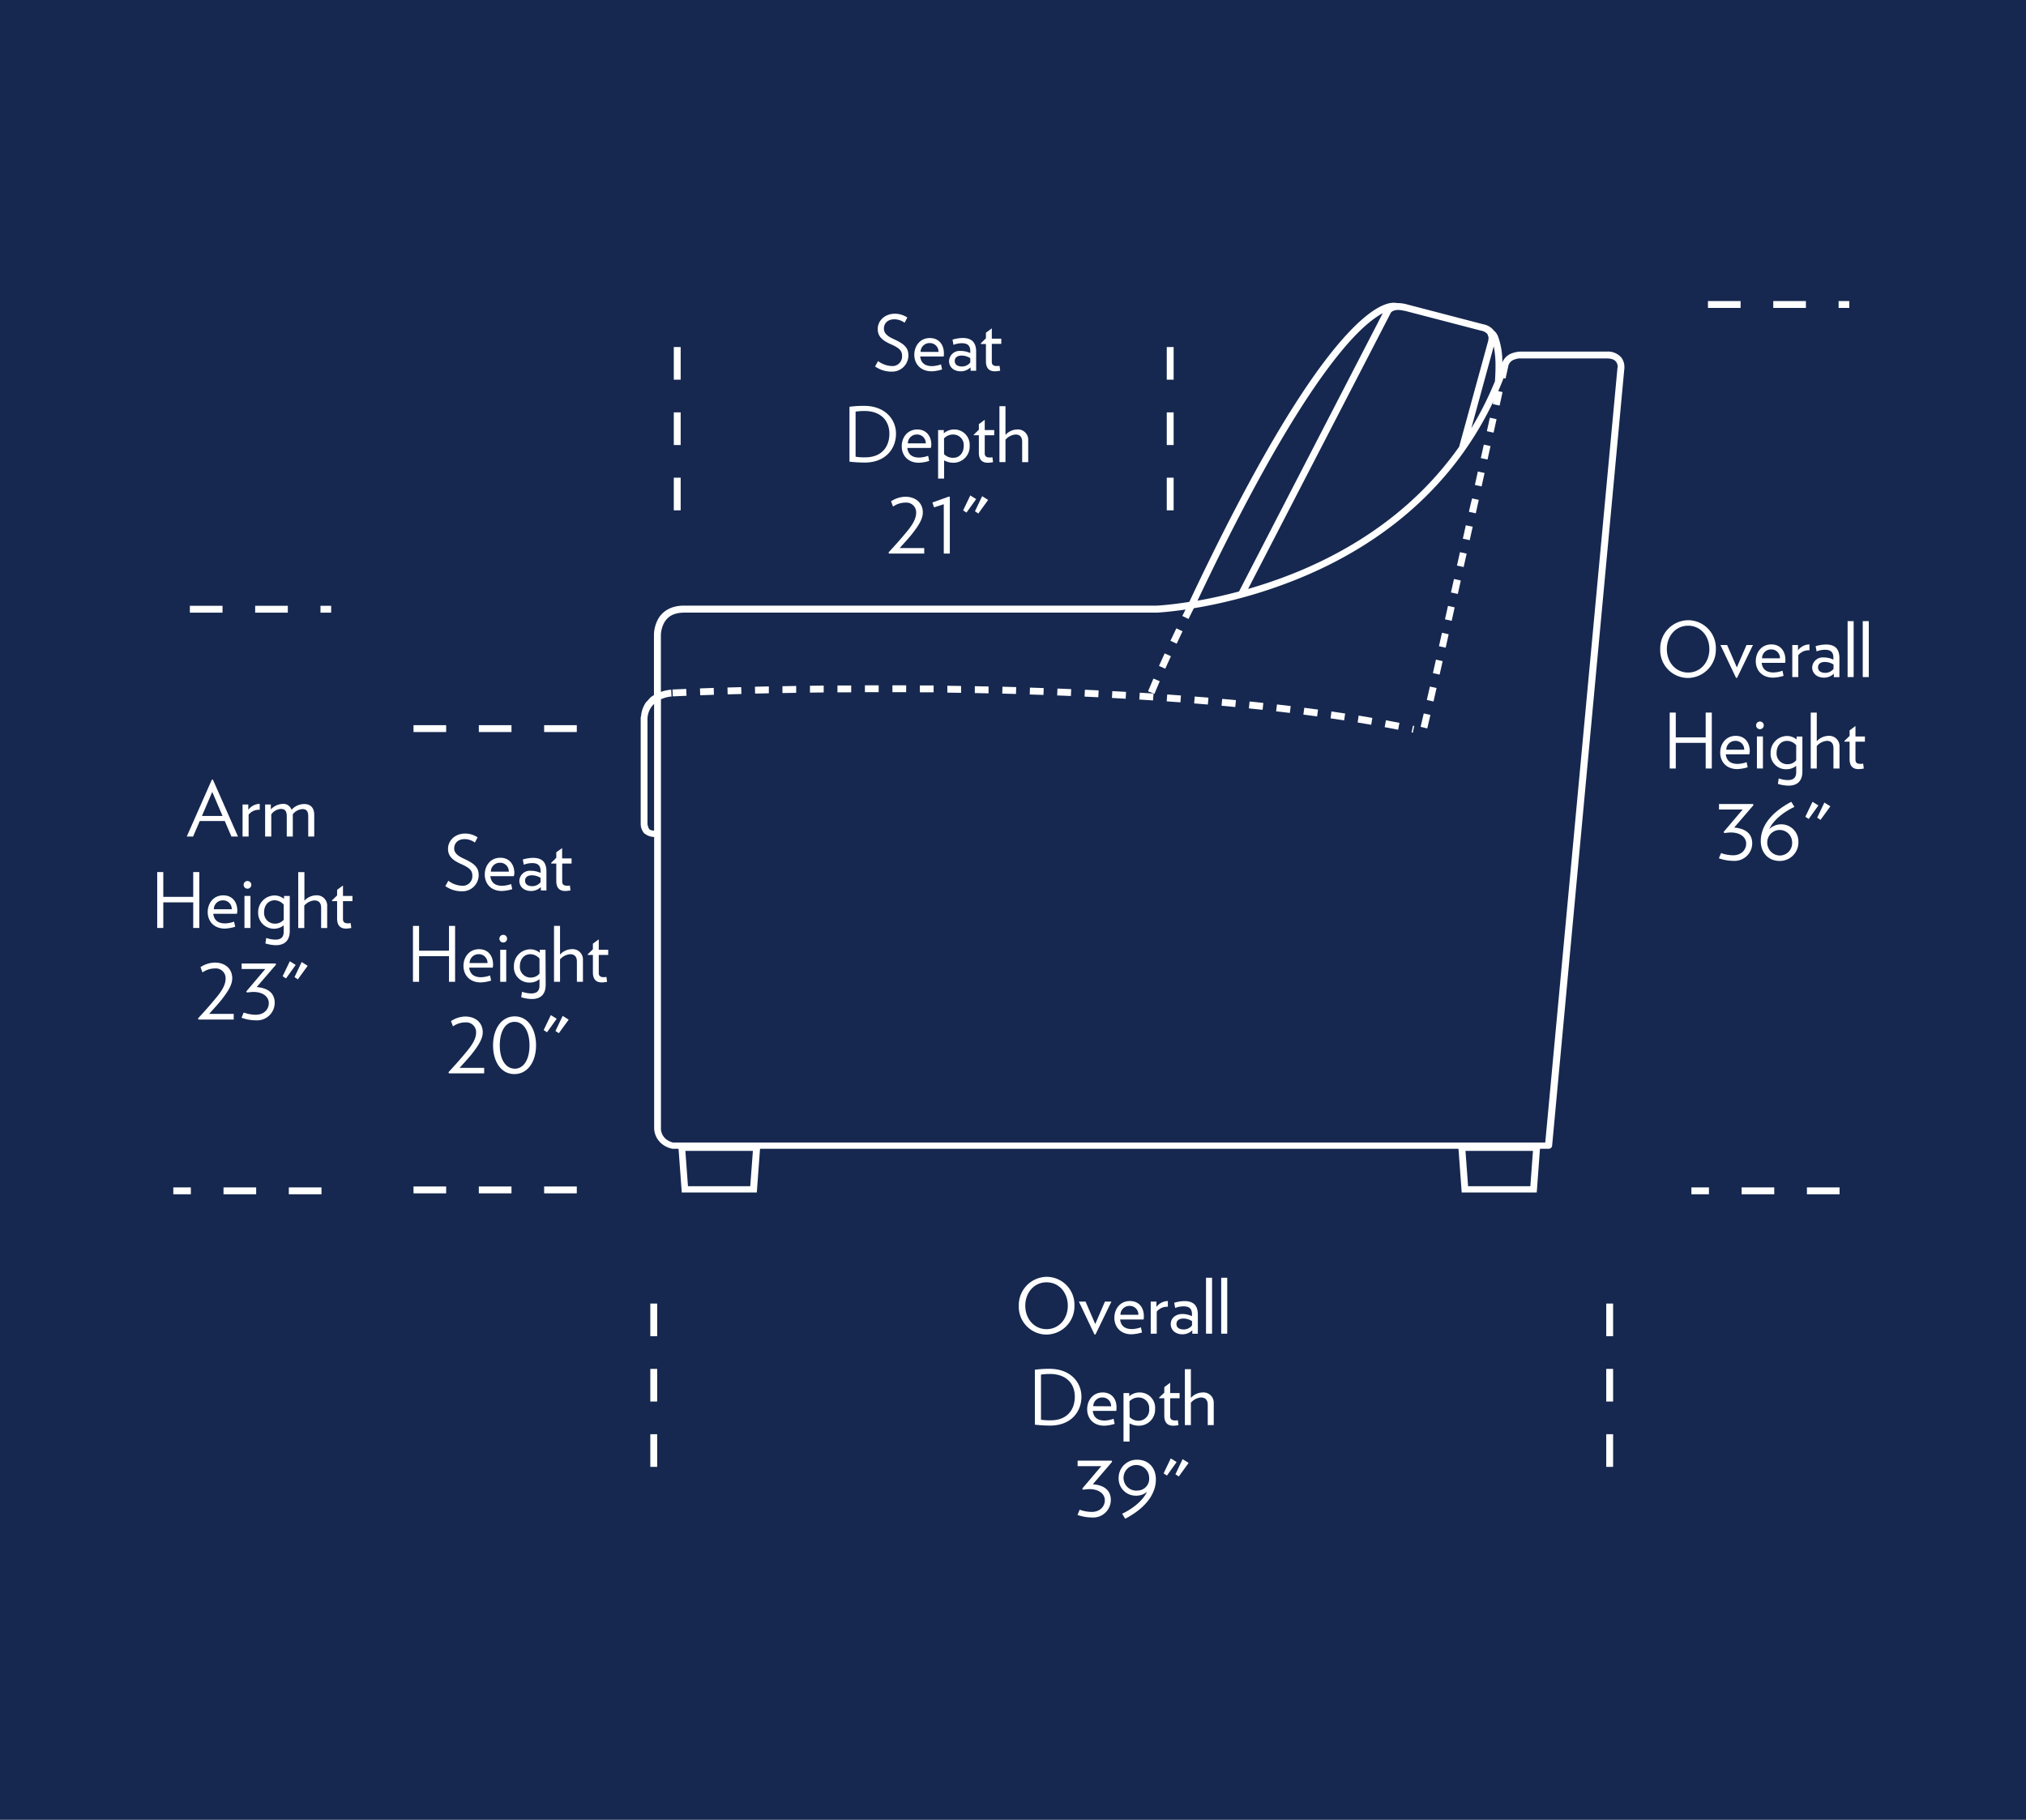 <svg xmlns="http://www.w3.org/2000/svg" viewBox="0 0 590 530"><defs><style>.cls-1{fill:#16284f;}.cls-2{fill:#fff;}</style></defs><title>Perry1</title><g id="Background"><rect class="cls-1" width="590" height="530"/></g><g id="Perry"><path class="cls-2" d="M312.89,380.28a8.12,8.12,0,0,0-8-8.42,8.24,8.24,0,0,0-8.2,8.42,8.1,8.1,0,0,0,8,8.4A8.22,8.22,0,0,0,312.89,380.28Zm-14.31,0c0-3.84,2.58-6.82,6.2-6.82s6.18,3,6.18,6.82-2.58,6.82-6.18,6.82S298.58,384.13,298.58,380.28Z"/><polygon class="cls-2" points="319.02 388.66 323.66 379.08 321.77 379.08 318.95 385.62 316.13 379.08 314.18 379.08 318.73 388.66 319.02 388.66"/><path class="cls-2" d="M329.05,378.91c-2.89,0-4.53,2.33-4.53,4.89s1.69,4.8,5,4.8a11.84,11.84,0,0,0,3.05-.54l-.32-1.49a8.61,8.61,0,0,1-2.57.51c-2.4,0-3.29-1.19-3.49-2.8h6.84a3.82,3.82,0,0,0,.07-.88C333.14,380.86,331.7,378.91,329.05,378.91Zm-2.76,4a2.6,2.6,0,0,1,2.65-2.58,2.51,2.51,0,0,1,2.58,2.58Z"/><path class="cls-2" d="M340.1,378.91a4.21,4.21,0,0,0-3.33,1.73v-1.56h-1.66v9.34h1.75V382a3.88,3.88,0,0,1,3.24-1.42Z"/><path class="cls-2" d="M344.3,382.69c-1.92,0-3.36,1.21-3.36,2.91,0,1.91,1.53,3,3.37,3a4.09,4.09,0,0,0,2.9-1.16v1h1.62v-5.56c0-2.69-1.27-3.95-3.94-3.95a10.78,10.78,0,0,0-2.95.49l.29,1.51a6.62,6.62,0,0,1,2.44-.47c1.71,0,2.45.73,2.45,2.31v.56A6.44,6.44,0,0,0,344.3,382.69Zm2.82,3.35a3.1,3.1,0,0,1-2.36,1.15c-1.38,0-2.16-.57-2.16-1.59s.78-1.58,2-1.58a4.66,4.66,0,0,1,2.54.75Z"/><rect class="cls-2" x="351.21" y="372.13" width="1.76" height="16.29"/><rect class="cls-2" x="355.63" y="372.13" width="1.76" height="16.29"/><path class="cls-2" d="M305.62,398.65a32.55,32.55,0,0,0-4.25.27v16a39.77,39.77,0,0,0,4.4.27c6.11,0,9.16-4,9.16-8.42C314.93,402.58,311.73,398.65,305.62,398.65Zm.38,15a15.87,15.87,0,0,1-2.85-.18V400.34a16.67,16.67,0,0,1,2.62-.18c4.74,0,7.23,2.82,7.23,6.6S310.79,413.65,306,413.65Z"/><path class="cls-2" d="M321.13,405.54c-2.89,0-4.53,2.33-4.53,4.89s1.69,4.79,5,4.79a11.72,11.72,0,0,0,3-.53l-.31-1.49a8.7,8.7,0,0,1-2.58.52c-2.39,0-3.28-1.2-3.48-2.81h6.84a3.82,3.82,0,0,0,.07-.88C325.22,407.49,323.77,405.54,321.13,405.54Zm-2.76,4A2.6,2.6,0,0,1,321,407a2.49,2.49,0,0,1,2.57,2.58Z"/><path class="cls-2" d="M327.18,405.71v14.14h1.76v-5.31a5.56,5.56,0,0,0,2.71.68,4.7,4.7,0,0,0,4.73-4.9,4.46,4.46,0,0,0-4.4-4.78,4.59,4.59,0,0,0-3.13,1.11v-.94Zm1.74,2.4a3.68,3.68,0,0,1,2.73-1.11,3.07,3.07,0,0,1,3,3.34,3.13,3.13,0,0,1-3,3.44,3.59,3.59,0,0,1-2.68-1.06Z"/><path class="cls-2" d="M339.06,412.29c0,2,.91,2.93,2.59,2.93a7.88,7.88,0,0,0,1.54-.17l-.18-1.42a5.54,5.54,0,0,1-.78.06c-1,0-1.46-.35-1.46-1.22v-5.24h2.75v-1.52h-2.75v-3l-1.71,1.27v1.62L337.57,407v.23h1.49Z"/><path class="cls-2" d="M350.16,405.54a4.74,4.74,0,0,0-3.36,1.58v-8.36h-1.75v16.29h1.75v-6.53a4.37,4.37,0,0,1,2.91-1.52c1.34,0,2,.74,2,2.18v5.87h1.75v-6.34A3,3,0,0,0,350.16,405.54Z"/><path class="cls-2" d="M331.19,425.13a5.29,5.29,0,0,0-5.43,5.42,5,5,0,0,0,5.07,5.06,4.87,4.87,0,0,0,3.2-1.13c-1.16,2.4-3.8,4.73-7.24,6.38l.88,1.46c6.47-3.4,8.94-7.62,8.94-11.46C336.61,427.57,334.54,425.13,331.19,425.13Zm-.09,9a3.73,3.73,0,1,1,3.55-3.73A3.41,3.41,0,0,1,331.1,434.1Z"/><polygon class="cls-2" points="340.94 424.75 338.86 429.1 339.83 429.75 342.65 425.81 340.94 424.75"/><polygon class="cls-2" points="342.3 429.37 343.28 430.01 346.14 426.06 344.39 424.97 342.3 429.37"/><path class="cls-2" d="M323.73,425.39h-9.91V427h6.89l-5.55,6.55.24.32a14.14,14.14,0,0,1,1.82-.18c2.85,0,4.52,1.42,4.52,3.24s-1.41,3.4-3.83,3.4a10.55,10.55,0,0,1-3.49-.64l-.64,1.51a12.47,12.47,0,0,0,4.22.75,5.13,5.13,0,0,0,5.49-5.08c0-2.94-2.09-4.34-5.24-4.6l5.62-6.54Z"/><path class="cls-2" d="M134.34,251.67c2.66,1.18,3.22,2,3.22,3.44a2.79,2.79,0,0,1-3.07,2.85,7.06,7.06,0,0,1-3.93-1.45l-.87,1.56a8.23,8.23,0,0,0,4.71,1.51,4.74,4.74,0,0,0,5-4.66c0-2.18-1-3.32-4.35-4.85-2-.91-2.78-1.82-2.78-2.95,0-1.49,1-2.74,3.09-2.74a5.24,5.24,0,0,1,2.93,1l.8-1.51a6.58,6.58,0,0,0-3.62-1.11c-3,0-5,2.09-5,4.44C130.47,249.16,131.52,250.43,134.34,251.67Z"/><path class="cls-2" d="M149.79,254.29c0-2.53-1.44-4.48-4.09-4.48-2.89,0-4.53,2.33-4.53,4.88s1.69,4.8,5,4.8a11.79,11.79,0,0,0,3-.53l-.32-1.49a8.61,8.61,0,0,1-2.57.51c-2.4,0-3.29-1.2-3.49-2.8h6.84A3.91,3.91,0,0,0,149.79,254.29Zm-6.85-.44a2.6,2.6,0,0,1,2.65-2.58,2.5,2.5,0,0,1,2.58,2.58Z"/><path class="cls-2" d="M154.62,259.49a4.07,4.07,0,0,0,2.89-1.15v1h1.62v-5.55c0-2.69-1.27-3.95-3.94-3.95a11.17,11.17,0,0,0-2.95.48l.29,1.52a6.67,6.67,0,0,1,2.44-.47c1.71,0,2.45.73,2.45,2.31v.55a6.56,6.56,0,0,0-2.83-.62,3.06,3.06,0,0,0-3.35,2.91C151.24,258.4,152.77,259.49,154.62,259.49Zm.26-4.57a4.64,4.64,0,0,1,2.54.75v1.27a3.13,3.13,0,0,1-2.36,1.15c-1.38,0-2.15-.58-2.15-1.6S153.68,254.92,154.88,254.92Z"/><path class="cls-2" d="M166.45,251.49V250H163.7v-3L162,248.2v1.63l-1.48,1.44v.22H162v5.07c0,2,.91,2.93,2.6,2.93a7.93,7.93,0,0,0,1.54-.18l-.18-1.42a4.42,4.42,0,0,1-.78.07c-1,0-1.46-.36-1.46-1.22v-5.25Z"/><polygon class="cls-2" points="122.04 278.48 130.75 278.48 130.75 285.94 132.53 285.94 132.53 269.66 130.75 269.66 130.75 276.88 122.04 276.88 122.04 269.66 120.26 269.66 120.26 285.94 122.04 285.94 122.04 278.48"/><path class="cls-2" d="M143.59,280.92c0-2.53-1.44-4.48-4.08-4.48-2.89,0-4.54,2.33-4.54,4.88s1.69,4.8,5.05,4.8a11.79,11.79,0,0,0,3-.53l-.31-1.49a8.67,8.67,0,0,1-2.58.51c-2.4,0-3.29-1.2-3.49-2.8h6.85A4.54,4.54,0,0,0,143.59,280.92Zm-6.84-.44a2.59,2.59,0,0,1,2.64-2.58,2.5,2.5,0,0,1,2.58,2.58Z"/><path class="cls-2" d="M146.56,272.26a1.12,1.12,0,1,0,1.11,1.13A1.12,1.12,0,0,0,146.56,272.26Z"/><rect class="cls-2" x="145.67" y="276.61" width="1.75" height="9.33"/><path class="cls-2" d="M158.86,276.61H157.2v.87a4.34,4.34,0,0,0-2.94-1,4.82,4.82,0,0,0-4.6,4.93,4.45,4.45,0,0,0,4.56,4.75,4.38,4.38,0,0,0,2.89-1V287c0,1.6-.76,2.33-2.47,2.33a8.6,8.6,0,0,1-2.62-.49l-.24,1.6a10.9,10.9,0,0,0,3.13.51c2.4,0,4-1.24,4-4.11Zm-1.75,6.94a3.23,3.23,0,0,1-2.49,1.15,3.1,3.1,0,0,1-3.22-3.33c0-2,1.22-3.47,3.06-3.47a3.6,3.6,0,0,1,2.65,1.27Z"/><path class="cls-2" d="M166.45,276.44a4.73,4.73,0,0,0-3.36,1.57v-8.35h-1.75v16.28h1.75v-6.53A4.4,4.4,0,0,1,166,277.9c1.34,0,2,.74,2,2.18v5.86h1.76v-6.33A3,3,0,0,0,166.45,276.44Z"/><path class="cls-2" d="M174.37,273.57l-1.71,1.26v1.63l-1.49,1.44v.22h1.49v5.07c0,2,.91,2.93,2.59,2.93a7.93,7.93,0,0,0,1.54-.18l-.18-1.42a4.42,4.42,0,0,1-.78.07c-1,0-1.46-.36-1.46-1.22v-5.25h2.75v-1.51h-2.75Z"/><path class="cls-2" d="M149.89,296c-3.93,0-6.31,3.76-6.31,8.45s2.29,8.37,6.22,8.37,6.31-3.69,6.31-8.37S153.83,296,149.89,296Zm0,15.24c-2.64,0-4.35-2.7-4.35-6.79s1.64-6.85,4.31-6.85,4.35,2.76,4.35,6.85S152.54,311.26,149.87,311.26Z"/><path class="cls-2" d="M141,311h-7.15c1.4-1.57,3-3.28,3.91-4.5,1.64-2.16,2.82-4,2.82-5.89,0-2.67-2-4.56-5.09-4.56a7.7,7.7,0,0,0-4.15,1.34l.57,1.53a6.3,6.3,0,0,1,3.63-1.16,2.86,2.86,0,0,1,3.11,2.91c0,1.47-.69,3.07-2.56,5.34-1.24,1.51-2.8,3.37-5.49,6.26l.14.34H141Z"/><polygon class="cls-2" points="165.61 296.96 163.85 295.87 161.76 300.27 162.74 300.91 165.61 296.96"/><polygon class="cls-2" points="162.12 296.71 160.41 295.64 158.32 300 159.3 300.64 162.12 296.71"/><path class="cls-2" d="M58.17,239.12h7.29l1.93,4.51H69.3L62,227.06H61.7l-7.31,16.57h1.84Zm3.64-8.48,3,7h-6Z"/><path class="cls-2" d="M72.4,237.26a3.83,3.83,0,0,1,3.24-1.42v-1.72a4.2,4.2,0,0,0-3.33,1.74V234.3H70.64v9.33H72.4Z"/><path class="cls-2" d="M78.87,235.72V234.3H77.21v9.33H79v-6.46a3.77,3.77,0,0,1,2.76-1.58c1.33,0,1.75.73,1.75,2.18v5.86h1.76v-6.5a4,4,0,0,1,2.8-1.5c1.22,0,1.69.74,1.69,2v6h1.75v-6.29c0-2-1-3.17-2.91-3.17a4.93,4.93,0,0,0-3.71,1.69,2.46,2.46,0,0,0-2.53-1.74A5.13,5.13,0,0,0,78.87,235.72Z"/><polygon class="cls-2" points="58.04 270.26 58.04 253.98 56.27 253.98 56.27 261.2 47.55 261.2 47.55 253.98 45.78 253.98 45.78 270.26 47.55 270.26 47.55 262.8 56.27 262.8 56.27 270.26 58.04 270.26"/><path class="cls-2" d="M69.11,265.24c0-2.53-1.44-4.48-4.09-4.48-2.89,0-4.53,2.33-4.53,4.88s1.69,4.8,5,4.8a11.79,11.79,0,0,0,3-.53l-.32-1.49a8.61,8.61,0,0,1-2.58.51c-2.39,0-3.28-1.2-3.48-2.8H69A3.91,3.91,0,0,0,69.11,265.24Zm-6.84-.44a2.59,2.59,0,0,1,2.64-2.58,2.5,2.5,0,0,1,2.58,2.58Z"/><rect class="cls-2" x="71.19" y="260.93" width="1.75" height="9.33"/><path class="cls-2" d="M72.07,256.58a1.12,1.12,0,1,0,1.12,1.13A1.12,1.12,0,0,0,72.07,256.58Z"/><path class="cls-2" d="M84.38,271.13v-10.2H82.71v.87a4.3,4.3,0,0,0-2.93-1,4.81,4.81,0,0,0-4.6,4.93,4.6,4.6,0,0,0,7.44,3.77v1.83c0,1.6-.75,2.33-2.46,2.33a8.66,8.66,0,0,1-2.63-.49l-.24,1.6a11,11,0,0,0,3.13.51C82.82,275.24,84.38,274,84.38,271.13Zm-1.76-3.26A3.23,3.23,0,0,1,80.13,269a3.11,3.11,0,0,1-3.22-3.33c0-2,1.22-3.47,3.07-3.47a3.56,3.56,0,0,1,2.64,1.27Z"/><path class="cls-2" d="M92,260.76a4.69,4.69,0,0,0-3.35,1.57V254H86.85v16.28h1.76v-6.53a4.36,4.36,0,0,1,2.91-1.51c1.33,0,2,.73,2,2.18v5.86h1.76v-6.33A3,3,0,0,0,92,260.76Z"/><path class="cls-2" d="M99.88,257.89l-1.71,1.26v1.63l-1.49,1.44v.22h1.49v5.07c0,2,.91,2.93,2.6,2.93a7.75,7.75,0,0,0,1.53-.18l-.18-1.42a4.4,4.4,0,0,1-.77.07c-1,0-1.47-.36-1.47-1.22v-5.25h2.76v-1.51H99.88Z"/><path class="cls-2" d="M80.28,280.61H70.37v1.6h6.89l-5.55,6.55.24.31a14.14,14.14,0,0,1,1.82-.18c2.85,0,4.51,1.43,4.51,3.25s-1.4,3.4-3.82,3.4a10.59,10.59,0,0,1-3.49-.65l-.64,1.52a12.72,12.72,0,0,0,4.22.75A5.13,5.13,0,0,0,80,292.07c0-2.93-2.09-4.33-5.25-4.6l5.63-6.53Z"/><path class="cls-2" d="M68.06,295.29H60.9c1.4-1.57,3-3.28,3.91-4.51,1.65-2.15,2.82-4,2.82-5.88,0-2.67-1.95-4.56-5.08-4.56a7.83,7.83,0,0,0-4.16,1.33l.58,1.54a6.27,6.27,0,0,1,3.62-1.16A2.85,2.85,0,0,1,65.7,285c0,1.47-.69,3.07-2.55,5.34-1.25,1.51-2.8,3.37-5.49,6.26l.13.33H68.06Z"/><polygon class="cls-2" points="84.4 279.96 82.31 284.32 83.29 284.96 86.11 281.03 84.4 279.96"/><polygon class="cls-2" points="89.6 281.28 87.85 280.19 85.76 284.58 86.73 285.23 89.6 281.28"/><path class="cls-2" d="M259.63,106.6a7.1,7.1,0,0,1-3.93-1.44l-.87,1.56a8.23,8.23,0,0,0,4.71,1.51,4.74,4.74,0,0,0,5-4.67c0-2.18-1-3.31-4.36-4.84-2-.91-2.77-1.82-2.77-3,0-1.49,1-2.73,3.09-2.73a5.17,5.17,0,0,1,2.93,1l.8-1.51a6.5,6.5,0,0,0-3.62-1.11c-3,0-5,2.08-5,4.44,0,2,1.05,3.22,3.87,4.47,2.66,1.17,3.22,2,3.22,3.44A2.79,2.79,0,0,1,259.63,106.6Z"/><path class="cls-2" d="M271.35,108.14a11.42,11.42,0,0,0,3-.54l-.32-1.48a8.61,8.61,0,0,1-2.57.51c-2.4,0-3.29-1.2-3.49-2.8h6.84a4,4,0,0,0,.07-.89c0-2.54-1.44-4.49-4.09-4.49-2.89,0-4.53,2.33-4.53,4.89S268,108.14,271.35,108.14Zm-.62-8.22a2.5,2.5,0,0,1,2.58,2.57h-5.22A2.58,2.58,0,0,1,270.73,99.92Z"/><path class="cls-2" d="M279.76,108.14a4.08,4.08,0,0,0,2.89-1.16v1h1.62v-5.55c0-2.69-1.27-4-3.94-4a10.78,10.78,0,0,0-2.95.49l.29,1.51a6.62,6.62,0,0,1,2.44-.47c1.71,0,2.45.74,2.45,2.32v.55a6.54,6.54,0,0,0-2.82-.62,3.07,3.07,0,0,0-3.36,2.91C276.38,107.05,277.91,108.14,279.76,108.14Zm.26-4.58a4.59,4.59,0,0,1,2.54.76v1.26a3.11,3.11,0,0,1-2.36,1.16c-1.38,0-2.16-.58-2.16-1.6S278.82,103.56,280,103.56Z"/><path class="cls-2" d="M287.12,105.21c0,2,.91,2.93,2.6,2.93a7.93,7.93,0,0,0,1.54-.18l-.18-1.42a5.65,5.65,0,0,1-.78.06c-1,0-1.47-.35-1.47-1.22v-5.24h2.76V98.63h-2.76v-3l-1.71,1.27v1.62l-1.48,1.45v.22h1.48Z"/><path class="cls-2" d="M260.93,126.31c0-4.18-3.2-8.11-9.31-8.11a32.54,32.54,0,0,0-4.24.26v16a42.24,42.24,0,0,0,4.4.26C257.89,134.72,260.93,130.68,260.93,126.31Zm-11.77-6.43a16.49,16.49,0,0,1,2.62-.18c4.73,0,7.22,2.83,7.22,6.61s-2.2,6.88-7,6.88a14.8,14.8,0,0,1-2.84-.18Z"/><path class="cls-2" d="M271.22,129.57c0-2.53-1.44-4.49-4.09-4.49-2.89,0-4.53,2.33-4.53,4.89s1.69,4.8,5,4.8a11.79,11.79,0,0,0,3-.53l-.31-1.49a8.67,8.67,0,0,1-2.58.51c-2.4,0-3.29-1.2-3.49-2.8h6.84A3.91,3.91,0,0,0,271.22,129.57Zm-6.84-.44a2.58,2.58,0,0,1,2.64-2.58,2.5,2.5,0,0,1,2.58,2.58Z"/><path class="cls-2" d="M282.38,129.86a4.47,4.47,0,0,0-4.39-4.78,4.61,4.61,0,0,0-3.14,1.11v-.93h-1.66v14.13h1.75v-5.31a5.57,5.57,0,0,0,2.71.69A4.71,4.71,0,0,0,282.38,129.86Zm-7.46,2.4v-4.6a3.66,3.66,0,0,1,2.73-1.11,3.06,3.06,0,0,1,3,3.33c0,2-1.24,3.45-3,3.45A3.62,3.62,0,0,1,274.92,132.26Z"/><path class="cls-2" d="M283.57,126.77h1.49v5.07c0,2,.91,2.93,2.6,2.93a7.75,7.75,0,0,0,1.53-.18l-.18-1.42a5.64,5.64,0,0,1-.77.07c-1,0-1.47-.36-1.47-1.23v-5.24h2.76v-1.51h-2.76v-3l-1.71,1.26v1.62l-1.49,1.45Z"/><path class="cls-2" d="M291.05,118.3v16.29h1.76v-6.53a4.34,4.34,0,0,1,2.91-1.51c1.33,0,1.95.73,1.95,2.18v5.86h1.76v-6.33a3,3,0,0,0-3.27-3.18,4.71,4.71,0,0,0-3.35,1.58V118.3Z"/><polygon class="cls-2" points="284.27 145.36 282.56 144.29 280.48 148.65 281.45 149.29 284.27 145.36"/><polygon class="cls-2" points="276.6 161.22 276.6 144.65 276.24 144.65 271.53 146.34 272 147.76 274.84 146.85 274.84 161.22 276.6 161.22"/><path class="cls-2" d="M258.75,160.89l.13.33h10.27v-1.6H262c1.4-1.57,3-3.28,3.91-4.51,1.65-2.15,2.83-4,2.83-5.88,0-2.67-2-4.56-5.09-4.56a7.83,7.83,0,0,0-4.16,1.33l.58,1.54a6.22,6.22,0,0,1,3.62-1.16,2.85,2.85,0,0,1,3.11,2.91c0,1.47-.69,3.07-2.55,5.34C263,156.14,261.44,158,258.75,160.89Z"/><polygon class="cls-2" points="287.76 145.6 286.01 144.51 283.92 148.91 284.9 149.56 287.76 145.6"/><rect class="cls-2" x="196.22" y="139.12" width="2" height="9.51"/><rect class="cls-2" x="196.22" y="120.1" width="2" height="9.51"/><rect class="cls-2" x="196.22" y="101.07" width="2" height="9.51"/><rect class="cls-2" x="339.78" y="101.07" width="2" height="9.51"/><rect class="cls-2" x="339.78" y="139.12" width="2" height="9.51"/><rect class="cls-2" x="339.78" y="120.1" width="2" height="9.51"/><rect class="cls-2" x="189.38" y="417.7" width="2" height="9.51"/><rect class="cls-2" x="189.38" y="398.67" width="2" height="9.51"/><rect class="cls-2" x="189.38" y="379.65" width="2" height="9.51"/><rect class="cls-2" x="467.76" y="398.67" width="2" height="9.51"/><rect class="cls-2" x="467.76" y="417.7" width="2" height="9.51"/><rect class="cls-2" x="467.76" y="379.65" width="2" height="9.51"/><rect class="cls-2" x="158.46" y="345.55" width="9.51" height="2"/><rect class="cls-2" x="139.44" y="345.55" width="9.51" height="2"/><rect class="cls-2" x="120.42" y="345.55" width="9.51" height="2"/><rect class="cls-2" x="139.44" y="211.2" width="9.51" height="2"/><rect class="cls-2" x="120.42" y="211.2" width="9.51" height="2"/><rect class="cls-2" x="158.46" y="211.2" width="9.51" height="2"/><rect class="cls-2" x="55.29" y="176.43" width="9.51" height="2"/><rect class="cls-2" x="74.31" y="176.43" width="9.51" height="2"/><rect class="cls-2" x="50.47" y="345.82" width="5.11" height="2"/><rect class="cls-2" x="84.11" y="345.82" width="9.51" height="2"/><rect class="cls-2" x="93.33" y="176.43" width="3.11" height="2"/><rect class="cls-2" x="65.09" y="345.82" width="9.51" height="2"/><path class="cls-2" d="M491.68,180.63a8.24,8.24,0,0,0-8.2,8.42,8.1,8.1,0,0,0,8,8.4,8.22,8.22,0,0,0,8.2-8.4A8.11,8.11,0,0,0,491.68,180.63Zm-.07,15.24c-3.62,0-6.2-3-6.2-6.82s2.58-6.82,6.2-6.82,6.18,3,6.18,6.82S495.21,195.87,491.61,195.87Z"/><polygon class="cls-2" points="502.96 187.85 501.01 187.85 505.56 197.43 505.85 197.43 510.49 187.85 508.61 187.85 505.79 194.38 502.96 187.85"/><path class="cls-2" d="M516.4,197.36a11.79,11.79,0,0,0,3-.53l-.31-1.49a8.67,8.67,0,0,1-2.58.51c-2.4,0-3.29-1.2-3.49-2.8h6.84a3.86,3.86,0,0,0,.07-.88c0-2.54-1.44-4.49-4.09-4.49-2.89,0-4.53,2.33-4.53,4.88S513,197.36,516.4,197.36Zm-.63-8.22a2.5,2.5,0,0,1,2.58,2.58h-5.22A2.59,2.59,0,0,1,515.77,189.14Z"/><path class="cls-2" d="M521.94,187.85v9.33h1.75v-6.37a3.89,3.89,0,0,1,3.25-1.42v-1.71a4.19,4.19,0,0,0-3.34,1.73v-1.56Z"/><path class="cls-2" d="M531.15,197.36a4.07,4.07,0,0,0,2.89-1.15v1h1.62v-5.55c0-2.69-1.27-3.95-3.93-3.95a11.24,11.24,0,0,0-3,.48l.29,1.52a6.71,6.71,0,0,1,2.44-.47c1.71,0,2.45.73,2.45,2.31v.56a6.39,6.39,0,0,0-2.82-.63,3.07,3.07,0,0,0-3.36,2.91C527.77,196.27,529.3,197.36,531.15,197.36Zm.26-4.57a4.61,4.61,0,0,1,2.54.75v1.27a3.13,3.13,0,0,1-2.36,1.15c-1.38,0-2.15-.58-2.15-1.6S530.21,192.79,531.41,192.79Z"/><rect class="cls-2" x="538.05" y="180.9" width="1.76" height="16.29"/><rect class="cls-2" x="542.46" y="180.9" width="1.76" height="16.29"/><polygon class="cls-2" points="496.72 214.75 488.01 214.75 488.01 207.53 486.24 207.53 486.24 223.82 488.01 223.82 488.01 216.35 496.72 216.35 496.72 223.82 498.5 223.82 498.5 207.53 496.72 207.53 496.72 214.75"/><path class="cls-2" d="M509.56,218.8c0-2.54-1.44-4.49-4.08-4.49-2.89,0-4.53,2.33-4.53,4.88s1.68,4.8,5,4.8a11.72,11.72,0,0,0,3-.53l-.31-1.49a8.67,8.67,0,0,1-2.58.51c-2.4,0-3.28-1.2-3.49-2.8h6.85A4.49,4.49,0,0,0,509.56,218.8Zm-6.84-.45a2.6,2.6,0,0,1,2.64-2.58,2.5,2.5,0,0,1,2.58,2.58Z"/><rect class="cls-2" x="511.64" y="214.48" width="1.75" height="9.33"/><path class="cls-2" d="M512.53,210.13a1.12,1.12,0,1,0,1.11,1.13A1.12,1.12,0,0,0,512.53,210.13Z"/><path class="cls-2" d="M523.17,215.35a4.3,4.3,0,0,0-2.93-1,4.82,4.82,0,0,0-4.61,4.93,4.45,4.45,0,0,0,4.56,4.75,4.38,4.38,0,0,0,2.89-1v1.83c0,1.6-.76,2.33-2.47,2.33a8.31,8.31,0,0,1-2.62-.49l-.24,1.6a10.9,10.9,0,0,0,3.13.51c2.4,0,4-1.24,4-4.11v-10.2h-1.66Zm-.09,6.07a3.23,3.23,0,0,1-2.49,1.15,3.11,3.11,0,0,1-3.22-3.33c0-2,1.22-3.47,3.07-3.47a3.56,3.56,0,0,1,2.64,1.27Z"/><path class="cls-2" d="M529.07,217.28a4.36,4.36,0,0,1,2.91-1.51c1.33,0,1.95.74,1.95,2.18v5.87h1.76v-6.34a3,3,0,0,0-3.27-3.17,4.71,4.71,0,0,0-3.35,1.58v-8.36h-1.76v16.29h1.76Z"/><path class="cls-2" d="M540.34,211.44l-1.71,1.27v1.62l-1.49,1.44V216h1.49v5.07c0,2,.91,2.93,2.6,2.93a8.72,8.72,0,0,0,1.53-.17l-.18-1.43a4.42,4.42,0,0,1-.78.07c-1,0-1.46-.36-1.46-1.22V216h2.75v-1.51h-2.75Z"/><polygon class="cls-2" points="529.54 234.58 527.83 233.51 525.74 237.87 526.72 238.52 529.54 234.58"/><path class="cls-2" d="M518.78,240.07a5,5,0,0,0-3.55,1.4c1.11-2.44,3.86-4.82,7.33-6.47l-.91-1.48c-6.49,3.42-8.89,7.55-8.89,11.42,0,3.4,2.22,5.8,5.49,5.8a5.4,5.4,0,0,0,5.47-5.56A5,5,0,0,0,518.78,240.07Zm-.49,9.09a3.73,3.73,0,0,1-3.64-3.82,3.62,3.62,0,1,1,7.24,0A3.6,3.6,0,0,1,518.29,249.16Z"/><path class="cls-2" d="M510.27,245.63c0-2.94-2.09-4.34-5.25-4.61l5.62-6.53-.13-.33H500.6v1.6h6.89l-5.56,6.55.25.32a14.14,14.14,0,0,1,1.82-.18c2.85,0,4.51,1.42,4.51,3.24s-1.4,3.4-3.82,3.4a10.81,10.81,0,0,1-3.49-.64l-.64,1.51a12.47,12.47,0,0,0,4.22.75A5.13,5.13,0,0,0,510.27,245.63Z"/><polygon class="cls-2" points="529.19 238.14 530.16 238.78 533.03 234.83 531.28 233.74 529.19 238.14"/><rect class="cls-2" x="492.56" y="345.82" width="5.11" height="2"/><rect class="cls-2" x="497.38" y="87.68" width="9.51" height="2"/><rect class="cls-2" x="516.4" y="87.68" width="9.51" height="2"/><rect class="cls-2" x="535.43" y="87.68" width="3.11" height="2"/><rect class="cls-2" x="526.2" y="345.82" width="9.51" height="2"/><rect class="cls-2" x="507.18" y="345.82" width="9.51" height="2"/><path class="cls-2" d="M467.84,102.4h-25.1a8,8,0,0,0-2.25.42,4.74,4.74,0,0,0-3,2.76,21.13,21.13,0,0,0-1.21-7.53,4.2,4.2,0,0,0-1.42-1.92l0-.08a5.2,5.2,0,0,0-3-1.63h0l-22.21-5.79h0a9.86,9.86,0,0,0-2.53-.36c-.12,0-.24,0-.35,0a3.41,3.41,0,0,0-.88-.1c-2.28,0-7.53,1.54-17.07,13.13s-23.29,33.28-42.48,74c-2.51.39-4.61.65-6.18.81-2.12.22-3.28.27-3.32.27H199.19c-4,0-6.4,1.85-7.52,3.88a9.9,9.9,0,0,0-1.23,4.7v.17h0v17.3l-.15.1c-.23.15-.46.28-.68.45a9.5,9.5,0,0,0-1,1.06,6,6,0,0,0-.5.51l0,0a8.36,8.36,0,0,0-1.44,4.2h-.09l0,1v30h0v.26a4.76,4.76,0,0,0,.13,1h0a4,4,0,0,0,.47,1.08s0,.09.06.14a2.78,2.78,0,0,0,.59.65v0l.06,0a3.62,3.62,0,0,0,1,.56l.33.12a5.54,5.54,0,0,0,1.28.2v84.42a6.1,6.1,0,0,0,2.68,5.29,7.2,7.2,0,0,0,2.65,1.1h1.77l.94,12.73h21.85l.07-.93.87-11.8H424.73l.94,12.73h21.85l.07-.93.87-11.8H451a1,1,0,0,0,1-.9L473,107.67a4.41,4.41,0,0,0,.05-.73,4.57,4.57,0,0,0-.91-2.83A5.21,5.21,0,0,0,467.84,102.4ZM435,100.86a28.75,28.75,0,0,1,.51,6c0,1.22-.06,2.62-.16,4.18a97.51,97.51,0,0,1-6.88,13.67Zm-27.9-10.59a7.8,7.8,0,0,1,1.4.15l.44.1.15,0h0l22.21,5.78h0a3.19,3.19,0,0,1,1.87,1l.33,1-.06.5,0,.14v0h0l0,.11-8.52,31.06c-12.94,18.38-30.5,29.51-46.6,36.22a137.71,137.71,0,0,1-14.86,5.19l41.35-80,.05-.1a1.45,1.45,0,0,1,.81-.85A3.55,3.55,0,0,1,407.11,90.27ZM390.36,102.6c5.72-7,9.76-10,12.33-11.4l-41.87,81.06c-4.29,1.14-8.24,2-11.62,2.6l-.47.08C367.57,135.13,381.13,113.84,390.36,102.6ZM189.55,241.76a1.64,1.64,0,0,1-.44-.24l0,0-.32-.54-.23-.87V240h0V209.77a6.29,6.29,0,0,1,1.49-4.33c.14-.15.29-.28.43-.43v36.91a4.15,4.15,0,0,1-.73-.1Zm28.93,103.72H200.35l-.76-10.29h19.66Zm227.18,0H427.53l-.76-10.29h19.65ZM471,107.29v.08h0v.1L450,332.75H196a5.34,5.34,0,0,1-2.06-1,4.09,4.09,0,0,1-1.46-3.38V203.66a9.67,9.67,0,0,1,2-.66l.81-.14.28,0-.11-2a11.36,11.36,0,0,0-3,.65V185a8.05,8.05,0,0,1,1-3.71c.89-1.49,2.37-2.84,5.79-2.87H336.91s3.17-.14,8.33-.9l-.93,1.87,1.8.88c.6-1.23,1.12-2.26,1.56-3.13a143.25,143.25,0,0,0,31.41-9c20.11-8.37,42.66-23.65,55.79-51.18-.05.25-.1.46-.16.72l2,.44c.31-1.42.6-2.73.86-3.93l-1.26-.28c.54-1.23,1.05-2.5,1.55-3.78l.58.13.86-3.9a2.69,2.69,0,0,1,1.88-1.7,5.73,5.73,0,0,1,1.16-.27l.36,0h25.18c1.68,0,2.35.49,2.73.95a2.54,2.54,0,0,1,.48,1.59Z"/><path class="cls-2" d="M267.88,201.63l4,0,0-2-4,0Z"/><path class="cls-2" d="M251.88,199.59v2h4v-2Z"/><path class="cls-2" d="M275.88,201.72l4,.06,0-2-4-.06Z"/><path class="cls-2" d="M323.81,203.27l4,.23.11-2-4-.22Z"/><path class="cls-2" d="M283.88,201.85h0l4,.08,0-2-4-.08Z"/><path class="cls-2" d="M291.87,202l4,.11.06-2-4-.11Z"/><path class="cls-2" d="M307.86,202.54l4,.16.09-2-4-.17Z"/><path class="cls-2" d="M299.87,202.26l4,.13.07-2-4-.13Z"/><path class="cls-2" d="M259.89,201.59l4,0v-2l-4,0Z"/><path class="cls-2" d="M203.84,200.49l.07,2,4-.14-.07-2Z"/><path class="cls-2" d="M195.83,200.81l.09,2h0l4-.17-.08-2Z"/><path class="cls-2" d="M211.85,200.23l.05,2h0l4-.11-.05-2Z"/><path class="cls-2" d="M243.88,199.64v2c1.32,0,2.65,0,4,0v-2C246.53,199.62,245.19,199.62,243.88,199.64Z"/><path class="cls-2" d="M219.85,200l.05,2h0c1.29,0,2.62-.07,4-.09l0-2Z"/><path class="cls-2" d="M235.87,199.72l0,2,4-.05,0-2Z"/><path class="cls-2" d="M227.86,199.85l0,2h0l4-.07,0-2Z"/><path class="cls-2" d="M315.84,202.88l4,.19.1-2-4-.19Z"/><path class="cls-2" d="M379.56,208.13l4,.52.27-2-4-.52Z"/><path class="cls-2" d="M387.48,209.21l3.95.59.3-2-4-.59Z"/><path class="cls-2" d="M355.73,205.54l4,.37.19-2-4-.37Z"/><path class="cls-2" d="M363.69,206.31l4,.41.21-2c-1.32-.15-2.65-.29-4-.42Z"/><path class="cls-2" d="M347.75,204.86h0l4,.33.17-2-4-.33Z"/><path class="cls-2" d="M395.37,210.42c1.32.21,2.63.43,3.94.66l.34-2-4-.67Z"/><path class="cls-2" d="M371.63,207.17l4,.46.24-2-4-.47Z"/><path class="cls-2" d="M403.24,211.78c1.31.24,2.62.48,3.92.74l.38-2-3.94-.74Z"/><path class="cls-2" d="M339.76,204.26l4,.29.15-2-4-.29Z"/><path class="cls-2" d="M331.78,203.73l4,.26.14-2-4-.25Z"/><rect class="cls-2" x="410.45" y="212.18" width="2" height="0.37" transform="translate(119.69 571.9) rotate(-78.24)"/><path class="cls-2" d="M334.33,201.32l1.85.77c.48-1.16,1-2.4,1.56-3.68l-1.84-.79C335.34,198.91,334.81,200.15,334.33,201.32Z"/><path class="cls-2" d="M339.17,190.29h0c-.56,1.21-1.11,2.44-1.65,3.65l1.82.82c.54-1.21,1.1-2.43,1.65-3.64Z"/><path class="cls-2" d="M342.57,183l-1.72,3.62,1.82.85c.58-1.25,1.15-2.46,1.7-3.61l-1.8-.86Z"/><path class="cls-2" d="M418.17,192.11c-.31,1.35-.6,2.66-.88,3.92l1.95.44c.28-1.26.57-2.57.88-3.92l-1.95-.44Z"/><path class="cls-2" d="M419.05,188.2l1.95.44c.28-1.28.58-2.59.87-3.92l-1.95-.43C419.62,185.62,419.33,186.92,419.05,188.2Z"/><path class="cls-2" d="M423.42,168.63c-.3,1.32-.59,2.62-.88,3.92l2,.43c.29-1.29.58-2.6.87-3.91l-1.95-.44Z"/><path class="cls-2" d="M413.7,211.68l1.94.47c.23-.93.54-2.25.92-3.93l-1.94-.44C414.23,209.44,413.92,210.77,413.7,211.68Z"/><path class="cls-2" d="M420.8,180.37l1.95.44c.29-1.29.58-2.59.87-3.92l-1.95-.43C421.38,177.78,421.08,179.09,420.8,180.37Z"/><path class="cls-2" d="M416.4,199.94c-.31,1.4-.61,2.71-.89,3.92l1.95.44c.28-1.21.58-2.52.89-3.92l-2-.44Z"/><path class="cls-2" d="M424.29,164.72l1.95.43.87-3.91-1.95-.43Z"/><path class="cls-2" d="M433,125.57l1.95.44c.3-1.36.59-2.67.87-3.92l-1.95-.44Z"/><path class="cls-2" d="M427.77,149.06l2,.44c.29-1.32.58-2.62.87-3.92l-1.95-.43C428.35,146.44,428.06,147.75,427.77,149.06Z"/><path class="cls-2" d="M431.24,133.41l1.95.43c.3-1.34.59-2.64.87-3.92l-1.95-.43C431.83,130.76,431.54,132.07,431.24,133.41Z"/><path class="cls-2" d="M430.37,137.32c-.28,1.29-.57,2.59-.86,3.92l1.95.43c.29-1.32.58-2.63.87-3.92l-2-.43Z"/><path class="cls-2" d="M426,156.89l2,.43.87-3.91-2-.43Z"/></g></svg>